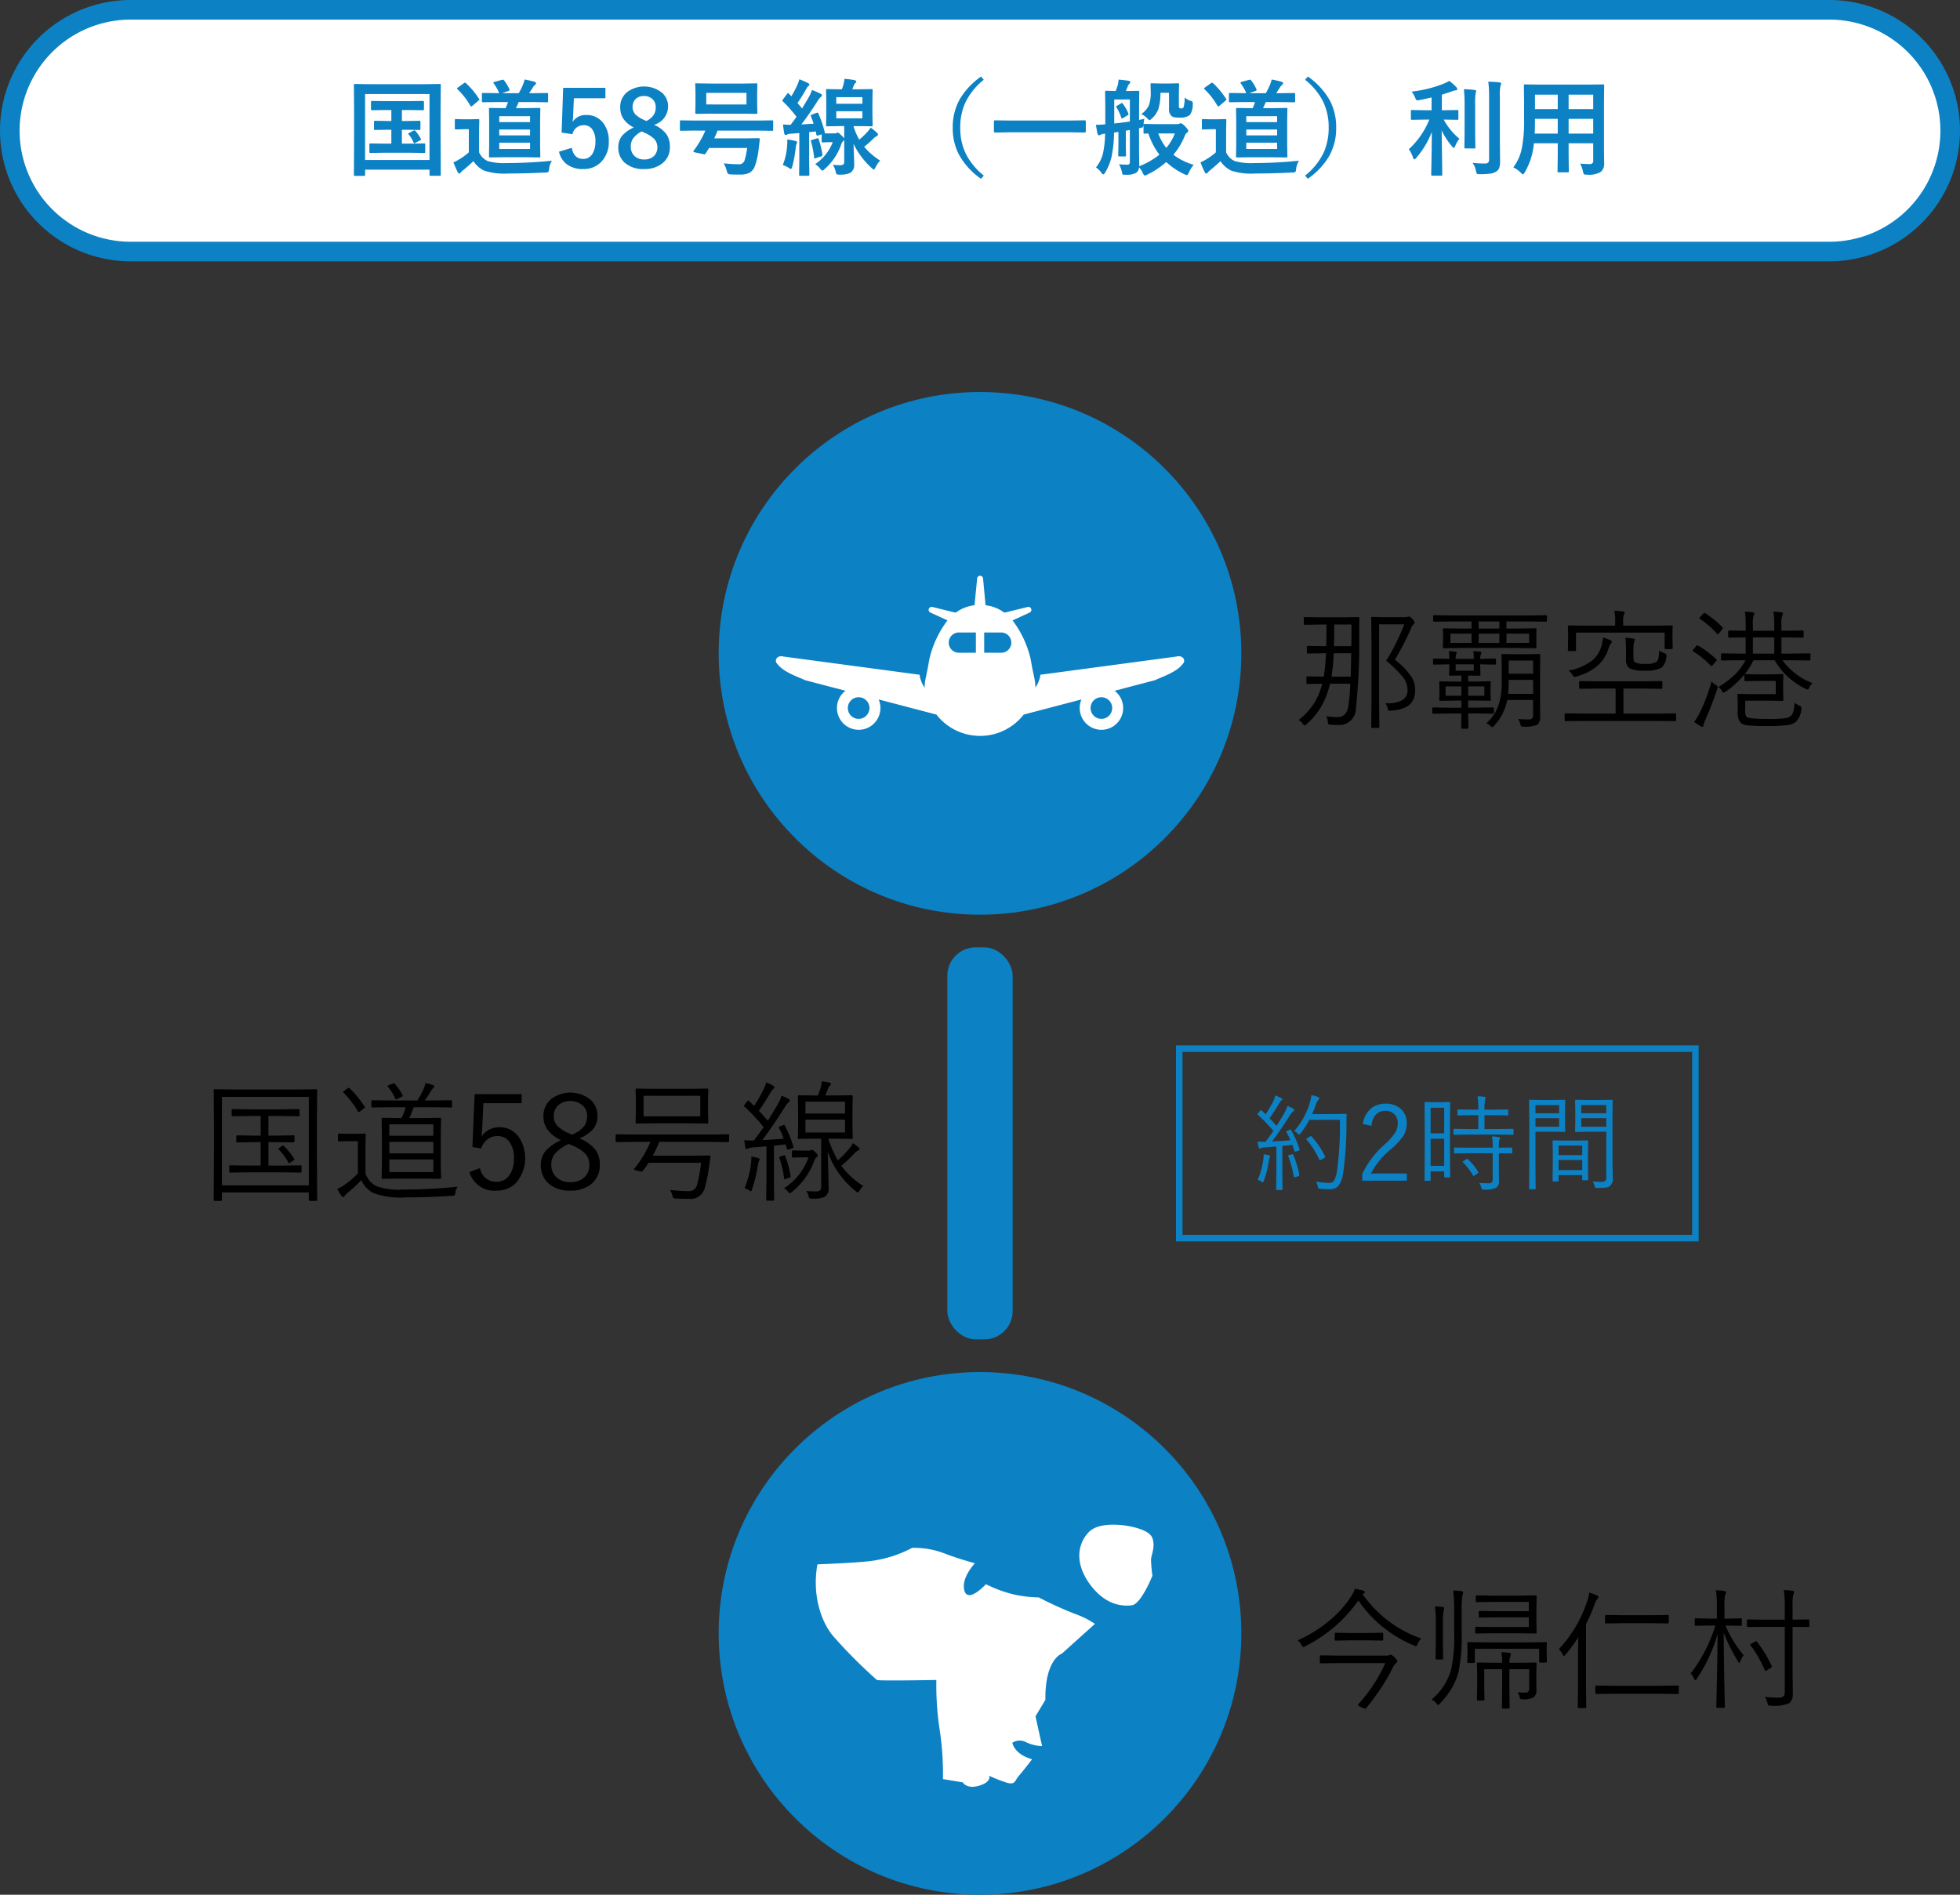 <svg xmlns="http://www.w3.org/2000/svg" viewBox="0 0 300 290">
  <rect x="0" y="0" width="300" height="290" fill="#333333" stroke="none"/>
  <defs>
    <style>
      .cls-1, .cls-3, .cls-4 {
        fill: #fff;
      }

      .cls-2 {
        fill: #0c81c4;
      }

      .cls-3, .cls-4 {
        fill-rule: evenodd;
      }

      .cls-4 {
        stroke: #fff;
        stroke-linecap: round;
        stroke-linejoin: round;
        stroke-width: 0.24px;
      }
    </style>
  </defs>
  <g id="レイヤー_2" data-name="レイヤー 2">
    <g id="Header">
      <g>
        <g>
          <path class="cls-1" d="M20,38.5a18.5,18.5,0,0,1,0-37H280a18.5,18.5,0,0,1,0,37Z"/>
          <path class="cls-2" d="M280,3a17,17,0,0,1,0,34H20A17,17,0,0,1,20,3H280m0-3H20a20,20,0,0,0,0,40H280a20,20,0,0,0,0-40Z"/>
        </g>
        <g>
          <path class="cls-2" d="M55.7,26.917H54.344a.237.237,0,0,1-.145-.028.256.256,0,0,1-.027-.152L54.2,20.6V17.417l-.031-4.383c0-.089.01-.141.031-.157a.3.3,0,0,1,.149-.023l2.125.031h8.687l2.125-.031c.088,0,.141.011.156.031a.289.289,0,0,1,.024.149l-.031,3.836v3.711l.031,6.14a.254.254,0,0,1-.031.156.265.265,0,0,1-.141.024H65.922c-.089,0-.141-.011-.156-.031a.289.289,0,0,1-.024-.149v-.75H55.883v.766a.254.254,0,0,1-.031.156A.289.289,0,0,1,55.7,26.917Zm.18-12.524V24.487h9.859V14.393Zm8.289,4.094a.254.254,0,0,1,.156.031.265.265,0,0,1,.024.141v1.054c0,.089-.014.141-.039.157a.254.254,0,0,1-.141.023l-1.82-.031h-.836v2.125h1.312l2.063-.031a.287.287,0,0,1,.172.031.277.277,0,0,1,.023.14v1.11c0,.078-.011.126-.031.144a.289.289,0,0,1-.164.028l-2.063-.032H58.8l-2.063.032a.278.278,0,0,1-.171-.032.259.259,0,0,1-.024-.14v-1.11c0-.083.013-.132.039-.148a.312.312,0,0,1,.156-.023l2.063.031h1.1V19.862h-.625l-1.851.031c-.089,0-.141-.01-.156-.031a.286.286,0,0,1-.024-.149V18.659c0-.083.01-.133.031-.149a.3.3,0,0,1,.149-.023l1.851.031H59.9v-1.68h-.929l-2.031.032c-.105,0-.157-.06-.157-.18V15.62c0-.115.052-.172.157-.172l2.031.031h3.719l2.046-.031c.1,0,.157.057.157.172v1.07c0,.12-.053.18-.157.18l-2.046-.032H61.516v1.68h.836Zm-.547,1.594a6.73,6.73,0,0,1,.789,1.156.308.308,0,0,1,.039.109c0,.042-.057.092-.172.149l-.687.367a.432.432,0,0,1-.164.055c-.053,0-.1-.058-.157-.172a4.3,4.3,0,0,0-.734-1.18.174.174,0,0,1-.055-.1c0-.025.06-.072.18-.14l.641-.336a.351.351,0,0,1,.133-.039C63.484,19.948,63.547,19.992,63.625,20.081Z"/>
          <path class="cls-2" d="M84.477,24.6a2.894,2.894,0,0,0-.43,1.266q-.046.4-.141.461a1.022,1.022,0,0,1-.453.078q-3.031.149-5.594.148a10.056,10.056,0,0,1-3.734-.429,4.088,4.088,0,0,1-1.664-1.461q-.72.7-1.617,1.422a1.718,1.718,0,0,0-.321.32.315.315,0,0,1-.234.148c-.089,0-.164-.065-.226-.2a14.4,14.4,0,0,1-.657-1.5,8.757,8.757,0,0,0,.946-.5,8.974,8.974,0,0,0,1.406-1.039V19.776h-.781l-1.172.039c-.094,0-.149-.013-.164-.039a.309.309,0,0,1-.024-.156V18.4c0-.083.01-.133.031-.149a.327.327,0,0,1,.157-.023l1.172.031h1.007l1.2-.031c.088,0,.14.011.156.031a.268.268,0,0,1,.023.141l-.031,1.523v3.391a2.644,2.644,0,0,0,1.328,1.344,9.275,9.275,0,0,0,2.946.3A68.8,68.8,0,0,0,84.477,24.6ZM71.328,12.737a12.21,12.21,0,0,1,1.992,2.39.2.2,0,0,1,.063.118c0,.036-.052.091-.156.164l-.907.773a.394.394,0,0,1-.195.11c-.042,0-.089-.042-.141-.125a11.126,11.126,0,0,0-1.953-2.5c-.052-.047-.078-.086-.078-.118s.052-.093.156-.172l.868-.625a.481.481,0,0,1,.187-.093A.342.342,0,0,1,71.328,12.737Zm4.906,2.883-2.3.031c-.084,0-.133-.013-.149-.039a.3.3,0,0,1-.023-.149V14.424a.287.287,0,0,1,.031-.172.277.277,0,0,1,.141-.023l2.3.031h.18a7.01,7.01,0,0,0-.828-1.468.229.229,0,0,1-.063-.125c0-.058.068-.107.2-.149l1.086-.289a.56.56,0,0,1,.156-.031.309.309,0,0,1,.179.094,6.159,6.159,0,0,1,.821,1.359.318.318,0,0,1,.031.117c0,.058-.06.109-.18.156l-.945.336h2.531A10.9,10.9,0,0,0,80.031,13a6.775,6.775,0,0,0,.274-.828,13.694,13.694,0,0,1,1.531.351c.141.052.211.125.211.219a.362.362,0,0,1-.156.258.968.968,0,0,0-.289.32q-.4.641-.61.945H81.5l2.195-.031c.094,0,.151.013.172.039a.309.309,0,0,1,.024.156v1.039c0,.089-.014.144-.039.164a.314.314,0,0,1-.157.024L81.5,15.62H79.391c-.1.26-.238.57-.414.929h1.515l2.016-.031a.292.292,0,0,1,.172.031.3.3,0,0,1,.023.149l-.031,1.734v3.805L82.7,23.9a.272.272,0,0,1-.031.164.266.266,0,0,1-.164.031l-2.016-.031H77.07l-2.031.031c-.094,0-.151-.013-.172-.039a.322.322,0,0,1-.023-.156l.031-1.664v-3.8L74.844,16.7c0-.089.012-.141.039-.156a.306.306,0,0,1,.156-.024l2.031.031h.321q.163-.351.367-.929Zm.18,2.164v.906h4.719v-.906Zm0,2.937h4.719v-.9H76.414ZM81.133,22.8v-.961H76.414V22.8Z"/>
          <path class="cls-2" d="M92.664,13.44v1.6H87.836l-.1,2.46a10.875,10.875,0,0,1-.093,1.157A2.362,2.362,0,0,1,89.734,17.6a3.139,3.139,0,0,1,2.6,1.234A4.4,4.4,0,0,1,93.18,21.6a4.328,4.328,0,0,1-1.227,3.25,3.7,3.7,0,0,1-2.68,1.023,4.035,4.035,0,0,1-2.539-.75,3.267,3.267,0,0,1-1.171-1.906l1.953-.594q.319,1.7,1.742,1.7a1.591,1.591,0,0,0,1.43-.8,3.494,3.494,0,0,0,.445-1.883,2.967,2.967,0,0,0-.531-1.914,1.533,1.533,0,0,0-1.25-.562,1.7,1.7,0,0,0-1.727,1.375l-1.664-.242L86.2,13.44Z"/>
          <path class="cls-2" d="M100.109,19.1a4.559,4.559,0,0,1,1.946,1.516,3.4,3.4,0,0,1,.476,1.867,3.065,3.065,0,0,1-1.218,2.57,4.3,4.3,0,0,1-2.719.82,4.229,4.229,0,0,1-3.016-1.007,3.04,3.04,0,0,1-.937-2.321,2.7,2.7,0,0,1,.648-1.843,5.525,5.525,0,0,1,1.719-1.2,3.972,3.972,0,0,1-1.672-1.445,3.254,3.254,0,0,1-.406-1.672,2.861,2.861,0,0,1,1.133-2.343,4.383,4.383,0,0,1,5.289.171,2.764,2.764,0,0,1,.906,2.11A2.939,2.939,0,0,1,100.109,19.1Zm-1.882,1.008a3.849,3.849,0,0,0-1.321,1.078,2.132,2.132,0,0,0-.359,1.234,1.9,1.9,0,0,0,.617,1.5,2.048,2.048,0,0,0,1.414.485,2.082,2.082,0,0,0,1.563-.563,1.958,1.958,0,0,0,.007-2.57,5.2,5.2,0,0,0-1.46-.938Zm.7-1.586a2.856,2.856,0,0,0,1.164-.984,2.208,2.208,0,0,0,.273-1.141,1.593,1.593,0,0,0-.578-1.3,1.84,1.84,0,0,0-1.211-.4,1.765,1.765,0,0,0-1.328.5,1.763,1.763,0,0,0-.016,2.289,4.032,4.032,0,0,0,1.25.828Z"/>
          <path class="cls-2" d="M106.227,19.987l-2,.031a.227.227,0,0,1-.133-.023c-.016-.016-.024-.065-.024-.149V18.6a.283.283,0,0,1,.024-.156c.015-.016.059-.023.133-.023l2,.031h9.953l2-.031c.083,0,.133.01.148.031a.384.384,0,0,1,.016.148v1.25c0,.084-.008.133-.024.149a.247.247,0,0,1-.14.023l-2-.031h-6.352q-.2.524-.508,1.187h4.719l2.047-.031c.141,0,.211.068.211.2l-.195,1.617a10.88,10.88,0,0,1-.563,2.461,1.809,1.809,0,0,1-.922,1.063,3.245,3.245,0,0,1-1.344.234q-.913,0-1.4-.031a.806.806,0,0,1-.461-.109,1.278,1.278,0,0,1-.172-.438A4.638,4.638,0,0,0,110.773,25a21.9,21.9,0,0,0,2.243.14.886.886,0,0,0,.945-.578,11.678,11.678,0,0,0,.4-1.914h-5.828q-.351.579-.523.836a.24.24,0,0,1-.195.133.66.66,0,0,1-.157-.024l-1.281-.273c-.167-.031-.25-.078-.25-.141a.243.243,0,0,1,.055-.132,14.367,14.367,0,0,0,1.781-3.055Zm7.343-7.195,2.172-.032c.089,0,.141.011.156.032a.363.363,0,0,1,.024.164l-.031,1.289v1.7l.031,1.328c0,.105-.06.156-.18.156l-2.172-.031h-4.8l-2.171.031c-.121,0-.18-.051-.18-.156l.031-1.328v-1.7l-.031-1.289a.141.141,0,0,1,.18-.2l2.171.032Zm.688,3.2V14.213H108.1v1.774Z"/>
          <path class="cls-2" d="M124.773,25.12a7.092,7.092,0,0,0,2.688-3.36h-.531l-.985.032a.245.245,0,0,1-.156-.032.261.261,0,0,1-.023-.14V20.557l-.524.164a.744.744,0,0,1-.172.031c-.057,0-.1-.059-.117-.179l-.094-.461c-.26.036-.6.073-1.007.109v4.406l.031,2.094a.254.254,0,0,1-.031.156.265.265,0,0,1-.141.024h-1.227c-.083,0-.132-.013-.148-.039s-.023-.063-.023-.141l.031-2.094V20.37l-1.266.093a1.561,1.561,0,0,0-.609.133.528.528,0,0,1-.235.063c-.093,0-.159-.086-.195-.258q-.124-.657-.187-1.359a10.83,10.83,0,0,0,1.164.062q.2-.258.9-1.219a18.136,18.136,0,0,0-2.086-2.359.216.216,0,0,1-.078-.141.584.584,0,0,1,.117-.211l.586-.781c.073-.094.128-.141.164-.141s.078.029.125.086l.383.391a17.693,17.693,0,0,0,.93-1.75,4.873,4.873,0,0,0,.289-.844,13.58,13.58,0,0,1,1.328.578c.141.074.211.157.211.25a.247.247,0,0,1-.149.211,1.1,1.1,0,0,0-.3.383q-.713,1.274-1.368,2.211l.7.828q.735-1.21,1.079-1.82a7.09,7.09,0,0,0,.445-1.008q1.03.421,1.32.586c.13.073.2.148.2.227a.309.309,0,0,1-.172.257,2.729,2.729,0,0,0-.5.625q-1.212,1.915-2.477,3.579,1.266-.071,1.875-.11-.156-.492-.414-1.125a.29.29,0,0,1-.031-.109c0-.063.062-.117.187-.164l.719-.266a.38.38,0,0,1,.125-.031c.052,0,.1.052.148.156a17.944,17.944,0,0,1,.961,2.813.7.7,0,0,1,.008.093.124.124,0,0,1-.047.1q.18.016.914.016h.641a.459.459,0,0,0,.289-.063.5.5,0,0,1,.172-.062q.148,0,.562.414a2.909,2.909,0,0,1,.446.476V19.3h-.672l-1.938.032c-.083,0-.132-.011-.148-.032a.285.285,0,0,1-.023-.148l.031-1.484V15.3l-.031-1.468a.284.284,0,0,1,.031-.172.259.259,0,0,1,.14-.024l1.938.032h.32q.156-.446.227-.688a4.98,4.98,0,0,0,.156-.906,10.634,10.634,0,0,1,1.508.187c.2.042.3.113.3.211a.375.375,0,0,1-.125.242.793.793,0,0,0-.243.368c-.073.187-.153.382-.242.586h1.008l1.937-.032c.083,0,.133.013.149.039a.317.317,0,0,1,.023.157l-.031,1.468v2.368l.031,1.484c0,.089-.01.141-.031.156a.265.265,0,0,1-.141.024l-1.937-.032h-.82a10.067,10.067,0,0,0,.882,2.078,11.9,11.9,0,0,0,1.18-1.117,5.685,5.685,0,0,0,.578-.726,9.27,9.27,0,0,1,.914.742.511.511,0,0,1,.2.32c0,.094-.066.172-.2.235a2.653,2.653,0,0,0-.609.484,14.148,14.148,0,0,1-1.313,1.148,10.6,10.6,0,0,0,2.454,2.118A3.609,3.609,0,0,0,134,25.635c-.115.214-.2.321-.25.321s-.159-.076-.32-.227a12.247,12.247,0,0,1-2.789-3.711q.1,2.532.1,3.133a1.413,1.413,0,0,1-.594,1.3,3.513,3.513,0,0,1-1.632.273.943.943,0,0,1-.461-.062,1.048,1.048,0,0,1-.149-.414,3.2,3.2,0,0,0-.429-1.024q.631.063,1.164.063.578,0,.578-.5v-3.36a.5.5,0,0,1-.141.149,1.4,1.4,0,0,0-.336.57,8.8,8.8,0,0,1-2.5,3.711q-.251.258-.367.258c-.062,0-.18-.107-.352-.32A3.162,3.162,0,0,0,124.773,25.12Zm-4.96.132a9.242,9.242,0,0,0,.656-2.882c.026-.282.039-.526.039-.735,0-.1,0-.2-.008-.289a9.46,9.46,0,0,1,1.234.227c.183.047.274.109.274.187a.437.437,0,0,1-.078.242,2.066,2.066,0,0,0-.133.594,20.487,20.487,0,0,1-.524,2.883c-.083.255-.153.383-.21.383a1.183,1.183,0,0,1-.368-.195A4.046,4.046,0,0,0,119.813,25.252Zm5.218-4.062a.476.476,0,0,1,.149-.039c.041,0,.083.05.125.148a13.687,13.687,0,0,1,.57,2.336.741.741,0,0,1,.016.11c0,.068-.068.128-.2.179l-.805.274a.618.618,0,0,1-.18.047c-.052,0-.083-.052-.094-.157a15.112,15.112,0,0,0-.476-2.437.442.442,0,0,1-.024-.109c0-.047.063-.091.188-.133ZM128,14.87v1.007h4V14.87Zm4,3.242V17.026h-4v1.086Z"/>
          <path class="cls-2" d="M150.578,12.213a9.919,9.919,0,0,0-2.906,3.672,9.132,9.132,0,0,0-.695,3.657,8.93,8.93,0,0,0,.921,4.132,10.33,10.33,0,0,0,2.68,3.2l-.414.492a10.885,10.885,0,0,1-3.453-3.828,8.769,8.769,0,0,1-.883-3.992,8.634,8.634,0,0,1,1.164-4.508,11.338,11.338,0,0,1,3.172-3.321Z"/>
          <path class="cls-2" d="M154.344,20.252l-2.031.032c-.121,0-.18-.052-.18-.157V18.573c0-.1.059-.156.18-.156l2.031.031h9.64l2.039-.031c.115,0,.172.052.172.156v1.554c0,.105-.057.157-.172.157l-2.039-.032Z"/>
          <path class="cls-2" d="M182.711,25.229a4.2,4.2,0,0,0-.734,1.172c-.121.266-.217.4-.289.4a1.515,1.515,0,0,1-.383-.125A10.99,10.99,0,0,1,178.5,24.8a12.587,12.587,0,0,1-2.891,1.922,1.186,1.186,0,0,1-.382.141c-.084,0-.185-.123-.305-.367a2.926,2.926,0,0,0-.578-.891,1.225,1.225,0,0,1-.367.8,2.947,2.947,0,0,1-1.672.336c-.105.005-.172.008-.2.008-.157,0-.256-.035-.3-.1a1.6,1.6,0,0,1-.094-.383,4.994,4.994,0,0,0-.43-1.125,12.4,12.4,0,0,0,1.328.063q.328,0,.329-.446V19.893c-.115.021-.321.058-.618.109v2.43l.032,1.313a.3.3,0,0,1-.028.164c-.018.021-.066.031-.144.031h-.867c-.074,0-.118-.013-.133-.039a.309.309,0,0,1-.024-.156l.032-1.313V20.19l-.672.1a18.9,18.9,0,0,1-.4,3.789,8.36,8.36,0,0,1-.961,2.336c-.114.182-.216.273-.3.273-.063,0-.139-.06-.227-.18a3.541,3.541,0,0,0-.875-.89,5.4,5.4,0,0,0,1.078-2.172,15.115,15.115,0,0,0,.313-2.985,1.974,1.974,0,0,0-.7.164.483.483,0,0,1-.243.079c-.089,0-.159-.081-.211-.243s-.125-.609-.25-1.359a13.338,13.338,0,0,0,1.438-.078v-2.7l-.031-2.274c0-.1.057-.156.172-.156l1.46.031q.071-.195.29-.828a4.88,4.88,0,0,0,.14-.914q.867.078,1.57.188c.151.042.227.107.227.2a.41.41,0,0,1-.148.258,1.049,1.049,0,0,0-.227.351c-.047.11-.1.25-.172.422-.062.156-.107.266-.133.328h.313l1.57-.031c.114,0,.172.052.172.156l-.031,2.274v2.031l.8-.172a4.223,4.223,0,0,0-.11.86c.026-.052.086-.079.18-.079l1.867.032h3.086a.954.954,0,0,0,.344-.063.607.607,0,0,1,.219-.078c.119,0,.333.154.64.461q.5.524.5.7a.32.32,0,0,1-.179.274,1.073,1.073,0,0,0-.352.492,10.75,10.75,0,0,1-1.742,2.9A9.53,9.53,0,0,0,182.711,25.229ZM172.938,18.6V15.221h-2.391V18.9Q171.89,18.76,172.938,18.6Zm-1.079-2.719a5.919,5.919,0,0,1,.836,1.454.475.475,0,0,1,.039.14c0,.047-.039.1-.117.149l-.609.382a.678.678,0,0,1-.274.118c-.052,0-.088-.034-.109-.1a6.536,6.536,0,0,0-.734-1.586.265.265,0,0,1-.063-.125c0-.026.047-.067.141-.125l.609-.351a.443.443,0,0,1,.149-.079C171.763,15.752,171.807,15.794,171.859,15.877Zm2.641,3.711-.156.047v3.242l.031,2.211a2.659,2.659,0,0,1-.016.352,11.549,11.549,0,0,0,3.1-1.773,10.818,10.818,0,0,1-1.68-3.235l-.57.016c-.089,0-.141-.01-.156-.031a.265.265,0,0,1-.024-.141V19.088a.647.647,0,0,1-.125.383A1.206,1.206,0,0,1,174.5,19.588Zm.172-2.125a3.446,3.446,0,0,0,1.148-1.281,5.431,5.431,0,0,0,.313-2.094l-.031-1.164c0-.088.012-.14.039-.156a.307.307,0,0,1,.156-.023l1.289.031h1.375l1.328-.031c.088,0,.141.01.156.031a.265.265,0,0,1,.024.141l-.031,1.328V16.1c0,.234.02.373.062.414a.468.468,0,0,0,.32.078.338.338,0,0,0,.336-.172,4.767,4.767,0,0,0,.164-1.507,2.252,2.252,0,0,0,1.016.546.337.337,0,0,1,.234.368c0,.057,0,.13-.007.218a2.608,2.608,0,0,1-.461,1.571,2.348,2.348,0,0,1-1.539.382,4.817,4.817,0,0,1-.813-.046,1.044,1.044,0,0,1-.469-.227,1.411,1.411,0,0,1-.351-1.1V14.2h-1.313a8.172,8.172,0,0,1-.32,2.5,3.627,3.627,0,0,1-.977,1.422c-.172.172-.294.257-.367.257s-.211-.1-.383-.3A2.749,2.749,0,0,0,174.672,17.463Zm5.156,2.954h-2.539a7.485,7.485,0,0,0,1.227,2.21A7.783,7.783,0,0,0,179.828,20.417Z"/>
          <path class="cls-2" d="M198.82,24.6a2.882,2.882,0,0,0-.429,1.266c-.032.265-.078.419-.141.461a1.022,1.022,0,0,1-.453.078q-3.031.149-5.594.148a10.052,10.052,0,0,1-3.734-.429,4.088,4.088,0,0,1-1.664-1.461q-.72.7-1.617,1.422a1.653,1.653,0,0,0-.321.32.315.315,0,0,1-.234.148c-.089,0-.164-.065-.227-.2a14.439,14.439,0,0,1-.656-1.5,8.635,8.635,0,0,0,.945-.5,8.99,8.99,0,0,0,1.407-1.039V19.776h-.782l-1.172.039c-.093,0-.148-.013-.164-.039a.325.325,0,0,1-.023-.156V18.4c0-.083.01-.133.031-.149a.325.325,0,0,1,.156-.023l1.172.031h1.008l1.195-.031c.089,0,.141.011.157.031a.279.279,0,0,1,.023.141l-.031,1.523v3.391A2.644,2.644,0,0,0,189,24.659a9.272,9.272,0,0,0,2.945.3A68.767,68.767,0,0,0,198.82,24.6ZM185.672,12.737a12.21,12.21,0,0,1,1.992,2.39.2.2,0,0,1,.063.118c0,.036-.053.091-.157.164l-.906.773a.4.4,0,0,1-.195.11c-.042,0-.089-.042-.141-.125a11.154,11.154,0,0,0-1.953-2.5c-.052-.047-.078-.086-.078-.118s.052-.093.156-.172l.867-.625a.489.489,0,0,1,.188-.093A.342.342,0,0,1,185.672,12.737Zm4.906,2.883-2.305.031c-.083,0-.132-.013-.148-.039a.29.29,0,0,1-.023-.149V14.424a.287.287,0,0,1,.031-.172.272.272,0,0,1,.14-.023l2.305.031h.18a7.01,7.01,0,0,0-.828-1.468.229.229,0,0,1-.063-.125c0-.058.068-.107.2-.149l1.086-.289a.572.572,0,0,1,.157-.031.312.312,0,0,1,.179.094,6.159,6.159,0,0,1,.821,1.359.318.318,0,0,1,.031.117c0,.058-.06.109-.18.156l-.945.336h2.531A11.062,11.062,0,0,0,194.375,13a6.575,6.575,0,0,0,.273-.828,13.665,13.665,0,0,1,1.532.351c.14.052.211.125.211.219a.364.364,0,0,1-.157.258.979.979,0,0,0-.289.32q-.4.641-.609.945h.508l2.195-.031c.094,0,.151.013.172.039a.312.312,0,0,1,.023.156v1.039c0,.089-.013.144-.039.164a.309.309,0,0,1-.156.024l-2.195-.031h-2.11q-.149.39-.414.929h1.516l2.016-.031a.141.141,0,0,1,.195.18l-.031,1.734v3.805l.031,1.664a.272.272,0,0,1-.031.164.266.266,0,0,1-.164.031l-2.016-.031h-3.422l-2.031.031c-.094,0-.152-.013-.172-.039a.31.31,0,0,1-.023-.156l.031-1.664v-3.8l-.031-1.734c0-.089.012-.141.039-.156a.3.3,0,0,1,.156-.024l2.031.031h.32q.165-.351.368-.929Zm.18,2.164v.906h4.719v-.906Zm0,2.937h4.719v-.9h-4.719Zm4.719,2.078v-.961h-4.719V22.8Z"/>
          <path class="cls-2" d="M199.766,12.213l.414-.5a11,11,0,0,1,3.453,3.829,8.828,8.828,0,0,1,.883,4,8.668,8.668,0,0,1-1.164,4.507,11.379,11.379,0,0,1-3.172,3.313l-.414-.492a9.932,9.932,0,0,0,2.906-3.672,9.182,9.182,0,0,0,.695-3.656,8.942,8.942,0,0,0-.922-4.141A10.233,10.233,0,0,0,199.766,12.213Z"/>
          <path class="cls-2" d="M218.078,18.307l-1.953.031c-.083,0-.133-.01-.148-.031a.259.259,0,0,1-.024-.14V17.01c0-.083.01-.133.031-.148a.265.265,0,0,1,.141-.024l1.953.032h1.039V14.917q-1.171.273-1.875.4a2.083,2.083,0,0,1-.3.039.226.226,0,0,1-.2-.109,2.51,2.51,0,0,1-.156-.344,3.682,3.682,0,0,0-.523-.883,18.948,18.948,0,0,0,4.945-1.226,5.262,5.262,0,0,0,.812-.415,6.784,6.784,0,0,1,1.078.954.544.544,0,0,1,.157.3c0,.131-.1.2-.305.2a3.438,3.438,0,0,0-.7.211q-1.212.4-1.359.445V16.87h.414l1.937-.032a.245.245,0,0,1,.156.032.264.264,0,0,1,.024.14v1.157c0,.083-.013.132-.039.148s-.063.023-.141.023l-1.937-.031h-.125a9.883,9.883,0,0,0,2.4,2.93,4.3,4.3,0,0,0-.641,1.1c-.078.193-.151.289-.218.289s-.16-.075-.274-.226a10.964,10.964,0,0,1-1.586-2.445l.094,6.773c0,.073-.013.117-.039.133a.3.3,0,0,1-.148.023h-1.336c-.115,0-.172-.052-.172-.156q0-.046.023-1.016.063-2.835.07-5.515a13.407,13.407,0,0,1-2.382,3.969c-.131.151-.227.226-.289.226-.079,0-.146-.091-.2-.273a5.081,5.081,0,0,0-.64-1.282,12.533,12.533,0,0,0,3.133-4.531Zm5.985-4.656a14.418,14.418,0,0,1,1.656.125c.151.016.226.076.226.18q0,.015-.093.351a11.64,11.64,0,0,0-.063,1.711v4.414l.031,2.117a.13.13,0,0,1-.172.172h-1.335c-.084,0-.133-.01-.149-.031a.266.266,0,0,1-.023-.141l.031-2.117v-4.4A20.455,20.455,0,0,0,224.063,13.651Zm1.328,11.266a14.961,14.961,0,0,0,1.828.109.81.81,0,0,0,.562-.141.654.654,0,0,0,.141-.484V14.792a16.691,16.691,0,0,0-.125-2.29q.984.024,1.711.11c.172.015.258.076.258.18a1.006,1.006,0,0,1-.094.335,6.323,6.323,0,0,0-.1,1.625V21.51l.032,3.18a2.947,2.947,0,0,1-.133,1.008,1.128,1.128,0,0,1-.446.547,2.243,2.243,0,0,1-.914.328,12.446,12.446,0,0,1-1.593.086c-.261,0-.414-.027-.461-.078a1.108,1.108,0,0,1-.149-.438A3.133,3.133,0,0,0,225.391,24.917Z"/>
          <path class="cls-2" d="M241.859,25.049c.583.042,1.079.063,1.485.063a.459.459,0,0,0,.515-.524V21.932h-3.765v1.906l.031,2.368c0,.083-.011.132-.031.148a.268.268,0,0,1-.141.023H238.57c-.083,0-.132-.01-.148-.031a.264.264,0,0,1-.024-.14l.032-2.368V21.932h-3.649a10.708,10.708,0,0,1-1.39,4.43c-.12.213-.217.32-.289.32-.053,0-.164-.086-.336-.258a4.313,4.313,0,0,0-1.133-.812,7.179,7.179,0,0,0,1.312-2.985,21.727,21.727,0,0,0,.336-4.273V15.729l-.031-2.617c0-.094.013-.151.039-.172a.312.312,0,0,1,.156-.023l2.188.031h7.523l2.2-.031c.089,0,.141.013.157.039a.325.325,0,0,1,.023.156l-.031,2.617v7.086l.031,2.2a1.584,1.584,0,0,1-.531,1.3,3.5,3.5,0,0,1-2.11.414.891.891,0,0,1-.453-.062.979.979,0,0,1-.14-.4A4.611,4.611,0,0,0,241.859,25.049Zm-6.961-4.6h3.532V18.19h-3.485v.18Q234.945,19.51,234.9,20.448Zm.047-3.742h3.485V14.487h-3.485Zm8.914-2.219h-3.765v2.219h3.765Zm-3.765,5.961h3.765V18.19h-3.765Z"/>
        </g>
      </g>
      <g>
        <circle class="cls-2" cx="150" cy="100" r="40"/>
        <g>
          <path class="cls-1" d="M181.135,100.766a.878.878,0,0,0-.913-.3l-20.978,2.808a4.318,4.318,0,0,1-.761,1.943c0-.021.007-.04-.006.006,0-1.19-.214-1.35-.715-4.3a15.548,15.548,0,0,0-2.779-5.964l2.576-1.186a.457.457,0,0,0-.309-.861l-3.517.861a5.948,5.948,0,0,0-2.883-1.135l-.376-4.048a.457.457,0,0,0-.914-.011l-.4,4.057a5.981,5.981,0,0,0-2.89,1.137l-3.517-.861a.457.457,0,0,0-.309.861l2.577,1.186a15.519,15.519,0,0,0-2.779,5.964c-.5,2.945-.713,3.105-.715,4.3a.126.126,0,0,1,.007.025l-.007-.008a4.275,4.275,0,0,1-.769-1.966l-20.974-2.807a.874.874,0,0,0-.914.3.631.631,0,0,0,.109.843c.889,1.244,3.136,1.976,4.28,2.506l6.153,1.61c-.065.049-.126.1-.185.15a3.313,3.313,0,0,0-1.1,2.1,3.509,3.509,0,0,0-.023.4,3.332,3.332,0,0,0,2.934,3.3h0l.021,0-.017,0a3.439,3.439,0,0,0,.393.023,3.326,3.326,0,0,0,3.3-2.934,3.115,3.115,0,0,0,.025-.4,3.318,3.318,0,0,0-.271-1.312l8.84,2.316a8.467,8.467,0,0,0,13.361,0l8.84-2.316a3.336,3.336,0,0,0-.271,1.312,3.115,3.115,0,0,0,.025.4,3.328,3.328,0,0,0,3.3,2.934,3.418,3.418,0,0,0,.391-.023l-.04,0,.044,0a3.328,3.328,0,0,0,1.808-5.8q-.089-.077-.183-.15l6.151-1.61c1.144-.53,3.391-1.263,4.28-2.506A.633.633,0,0,0,181.135,100.766Zm-49.909,9.248-.021,0,.022,0Zm1.842-1.447v0a1.66,1.66,0,0,1-1.64,1.461,1.719,1.719,0,0,1-.2-.012,1.656,1.656,0,0,1,.193-3.3,1.6,1.6,0,0,1,.2.012h0a1.658,1.658,0,0,1,1.461,1.642A1.706,1.706,0,0,1,133.068,108.567Zm16.3-8.659h-2.546a1.551,1.551,0,1,1,0-3.1h2.546Zm3.818,0h-2.544v-3.1h2.544a1.551,1.551,0,1,1,0,3.1Zm15.592,10.106h0l.044,0Zm1.044-.547a1.653,1.653,0,0,1-1.046.547,1.682,1.682,0,0,1-.2.012,1.656,1.656,0,0,1-.193-3.3h0a1.626,1.626,0,0,1,.2-.011,1.652,1.652,0,0,1,1.64,1.459,1.676,1.676,0,0,1,.011.2A1.653,1.653,0,0,1,169.818,109.467Z"/>
          <path class="cls-1" d="M141.523,105.238v-.017C141.5,105.149,141.523,105.238,141.523,105.238Z"/>
        </g>
      </g>
      <g>
        <path d="M208.078,94.619q-.039.645-.039,2.783a91.576,91.576,0,0,1-.5,11,2.54,2.54,0,0,1-2.725,2.559q-.732,0-1.211-.039c-.169-.02-.267-.052-.292-.1a1.112,1.112,0,0,1-.069-.361,2.482,2.482,0,0,0-.244-.84,11.069,11.069,0,0,0,1.719.137q1.416,0,1.66-1.7a29.175,29.175,0,0,0,.3-3.409h-3.1a13.19,13.19,0,0,1-1.377,3.545,10.658,10.658,0,0,1-2.246,2.666.693.693,0,0,1-.283.176c-.053,0-.137-.078-.254-.234a2.3,2.3,0,0,0-.645-.606,10.541,10.541,0,0,0,2.539-2.832,10.706,10.706,0,0,0,1.065-2.715l-2.246.04a.139.139,0,0,1-.157-.157v-.849a.139.139,0,0,1,.157-.157l2.4.039h.078a25.231,25.231,0,0,0,.342-3.584h-.381l-2.383.04c-.1,0-.156-.059-.156-.176v-.83a.139.139,0,0,1,.156-.157l2.383.039H203q.039-2.07.039-3.31H202.1l-2.383.039c-.1,0-.156-.045-.156-.137V94.6a.139.139,0,0,1,.156-.157l2.383.039h3.4l2.4-.039A.155.155,0,0,1,208.078,94.619Zm-1.26,5.361h-2.675a29.957,29.957,0,0,1-.342,3.584h2.939Q206.779,102.442,206.818,99.98Zm.039-4.394h-2.636q0,1.163-.039,3.31h2.656Q206.858,97.842,206.857,95.586Zm9.747,10.078q0,2.921-3.721,3.1a2.026,2.026,0,0,1-.225.019.206.206,0,0,1-.185-.088,1.867,1.867,0,0,1-.088-.3,1.593,1.593,0,0,0-.362-.762h.235a4.433,4.433,0,0,0,2.461-.527,1.734,1.734,0,0,0,.722-1.534,3.224,3.224,0,0,0-.722-1.962,18.386,18.386,0,0,0-2.549-2.481,32.46,32.46,0,0,0,2.773-5.576h-3.857v11.68l.039,4.043c0,.091-.052.136-.156.136h-.928c-.1,0-.156-.045-.156-.136l.039-4.024V98.623l-.039-4.043a.138.138,0,0,1,.156-.156l1.768.039h3.134a1.735,1.735,0,0,0,.518-.059.733.733,0,0,1,.2-.039c.124,0,.3.121.518.362s.341.419.341.537a.291.291,0,0,1-.136.263,1.492,1.492,0,0,0-.4.645,43.612,43.612,0,0,1-2.48,4.8,11.6,11.6,0,0,1,2.549,2.637A3.919,3.919,0,0,1,216.6,105.664Z"/>
        <path d="M228.977,101.563a.139.139,0,0,1-.157.156l-2.256-.039v.215l.04,1.367a.139.139,0,0,1-.157.156l-1.582-.02h-.146v.918h1.006l2.3-.039a.139.139,0,0,1,.157.157l-.049,1v.665l.049,1a.139.139,0,0,1-.157.157l-2.3-.039h-1.006v1.093h1.2l2.559-.039c.123,0,.185.055.185.166v.635c0,.111-.062.166-.185.166l-2.559-.049h-1.2v.108l.039,2.08a.138.138,0,0,1-.156.156h-.8a.138.138,0,0,1-.156-.156l.039-2.08V109.2h-1.739l-2.568.049c-.1,0-.156-.055-.156-.166v-.635c0-.111.052-.166.156-.166l2.568.039h1.739v-1.093h-.928l-2.315.039a.139.139,0,0,1-.156-.157l.039-1v-.665l-.039-1a.139.139,0,0,1,.156-.157l2.315.039h.928V103.4h-.166l-1.563.02a.138.138,0,0,1-.156-.156l.039-1.407v-.175l-2.334.039c-.111,0-.166-.052-.166-.156v-.606c0-.1.055-.156.166-.156l2.334.039a7.636,7.636,0,0,0-.078-1.182q.576.03.957.088c.162.02.244.072.244.156a.615.615,0,0,1-.078.215,2.081,2.081,0,0,0-.078.723h2.773a6.968,6.968,0,0,0-.078-1.182q.6.03,1.025.088c.143.013.215.072.215.176a1.218,1.218,0,0,1-.078.244,1.643,1.643,0,0,0-.1.674l2.256-.039a.139.139,0,0,1,.157.156Zm7.8-6.563a.138.138,0,0,1-.156.156l-2.6-.039h-3.447V96.2h1.6l2.861-.039c.091,0,.137.052.137.156l-.02,1.065v.635l.02,1.045c0,.1-.046.156-.137.156l-2.861-.039h-8.321L221,99.219a.138.138,0,0,1-.156-.156l.039-1.045v-.635l-.039-1.065a.138.138,0,0,1,.156-.156l2.861.039h1.377V95.117h-3.115l-2.6.039c-.11,0-.166-.052-.166-.156v-.684c0-.1.056-.156.166-.156l2.6.039h11.9l2.6-.039a.138.138,0,0,1,.156.156Zm-13.095,11.484v-1.425h-2.422v1.425Zm1.552-8.086V96.982H222V98.4Zm.342,4.258v-.976h-2.773v.976Zm1.621,3.828v-1.425h-2.48v1.425ZM229.5,96.2V95.117H226.32V96.2Zm0,2.2V96.982H226.32V98.4Zm6.26,1.856-.039,2.344v4.736l.019,2.266a1.646,1.646,0,0,1-.42,1.318,4.854,4.854,0,0,1-2.129.3.581.581,0,0,1-.361-.069,1.12,1.12,0,0,1-.137-.351,1.906,1.906,0,0,0-.342-.762,15.085,15.085,0,0,0,1.67.078q.636,0,.635-.713v-2.265H230.7a7.945,7.945,0,0,1-2.031,3.965q-.206.195-.264.2c-.052,0-.159-.082-.322-.244a2.731,2.731,0,0,0-.576-.371,6.422,6.422,0,0,0,1.885-2.832,10.986,10.986,0,0,0,.468-3.438V102.6l-.039-2.344a.139.139,0,0,1,.157-.156l1.865.039h1.885l1.865-.039C235.705,100.1,235.764,100.15,235.764,100.254ZM234.045,98.4V96.982h-3.467V98.4Zm.615,7.8v-2.148h-3.74v.5c0,.4-.026.953-.078,1.65Zm0-3.086v-2.021h-3.74v2.021Z"/>
        <path d="M256.545,110.225a.138.138,0,0,1-.156.156l-2.647-.039H242.287l-2.646.039a.139.139,0,0,1-.157-.156v-.889a.139.139,0,0,1,.157-.156l2.646.039h5v-3.838H244.68l-2.793.039q-.186,0-.186-.156V104.4c0-.1.062-.157.186-.157l2.793.039h6.806l2.8-.039a.139.139,0,0,1,.156.157v.869a.138.138,0,0,1-.156.156l-2.8-.039h-3v3.838h5.254l2.647-.039a.138.138,0,0,1,.156.156Zm-.518-11.045a.146.146,0,0,1-.166.166h-.918c-.1,0-.156-.055-.156-.166V96.826H241.223v2.656a.147.147,0,0,1-.166.166h-.918c-.1,0-.157-.055-.157-.166l.039-2v-.595l-.039-.987c0-.117.053-.175.157-.175l2.783.039h4.3V95.02a6.871,6.871,0,0,0-.137-1.543c.377.019.824.055,1.338.107.163.02.244.078.244.176a1.28,1.28,0,0,1-.127.361,2.829,2.829,0,0,0-.1.9v.742h4.649l2.773-.039c.111,0,.166.058.166.175l-.039.811v.615Zm-9.306-.938q0,.088-.225.342a3.294,3.294,0,0,0-.342.82q-1.015,3.057-4.873,4.141a1.286,1.286,0,0,1-.273.059c-.091,0-.192-.095-.3-.284a2.464,2.464,0,0,0-.644-.683,8.38,8.38,0,0,0,3.574-1.494,4.45,4.45,0,0,0,1.465-2.227,5.21,5.21,0,0,0,.244-1.338,7.446,7.446,0,0,1,1.133.4C246.639,98.063,246.721,98.151,246.721,98.242Zm8.34,2.2a2.39,2.39,0,0,1-.743,1.739,4.628,4.628,0,0,1-2.48.459,4.92,4.92,0,0,1-2.5-.4,1.707,1.707,0,0,1-.459-1.4v-1.3a14.267,14.267,0,0,0-.1-1.943q.851.078,1.2.146c.176.02.264.078.264.176a1.28,1.28,0,0,1-.127.361,3.961,3.961,0,0,0-.1,1.162v1.075q0,.732.225.859a3.7,3.7,0,0,0,1.68.225,2.825,2.825,0,0,0,1.66-.323c.234-.2.358-.775.371-1.718a2.673,2.673,0,0,0,.762.4q.351.117.351.312C255.07,100.3,255.067,100.355,255.061,100.439Z"/>
        <path d="M262.7,100.9c.053.053.078.092.078.118a.3.3,0,0,1-.1.166l-.479.556c-.117.143-.192.215-.224.215a.19.19,0,0,1-.118-.068,13.465,13.465,0,0,0-2.7-2.188c-.065-.032-.1-.065-.1-.1s.04-.092.118-.176l.42-.508c.065-.091.13-.137.2-.137a.3.3,0,0,1,.127.039A15.88,15.88,0,0,1,262.7,100.9Zm.147,4.561q-.664,2.022-1.787,4.639a5.127,5.127,0,0,0-.332.9c0,.163-.056.244-.166.244a.786.786,0,0,1-.3-.117,9.356,9.356,0,0,1-.957-.644,8.162,8.162,0,0,0,.9-1.475,26.433,26.433,0,0,0,1.768-4.727,2.4,2.4,0,0,0,.693.586c.17.1.254.189.254.274A1.792,1.792,0,0,1,262.844,105.459ZM263.625,96a.273.273,0,0,1,.068.156.408.408,0,0,1-.136.225l-.44.547q-.137.156-.195.156T262.805,97a13.577,13.577,0,0,0-2.617-2.285c-.059-.033-.088-.065-.088-.1s.045-.1.136-.195l.44-.459c.091-.1.159-.147.2-.147a.255.255,0,0,1,.117.039A13.818,13.818,0,0,1,263.625,96Zm13.809,8.565a1.7,1.7,0,0,0-.518.693c-.091.189-.176.283-.254.283a.724.724,0,0,1-.3-.117,10.856,10.856,0,0,1-4.726-4.365h-3.252a11.265,11.265,0,0,1-1.338,2.138.432.432,0,0,1,.137-.019l1.836.039h1.865l1.924-.039c.1,0,.156.045.156.137l-.039,1.386v1.065l.039,1.357a.138.138,0,0,1-.156.156l-1.924-.039h-3.76v1.338a2.019,2.019,0,0,0,.176,1.123q.342.342,3.379.342a18.475,18.475,0,0,0,2.529-.117,1.7,1.7,0,0,0,.889-.342,1.547,1.547,0,0,0,.42-.762,10.708,10.708,0,0,0,.166-1.259,4.275,4.275,0,0,0,.7.42q.362.165.361.312c0,.033-.006.1-.019.2a3.109,3.109,0,0,1-.84,1.983,2.672,2.672,0,0,1-1.446.517,23.427,23.427,0,0,1-2.861.127,27.742,27.742,0,0,1-3.125-.117,1.877,1.877,0,0,1-1-.342,2.5,2.5,0,0,1-.478-1.826v-1.445l-.04-1.036a.139.139,0,0,1,.157-.156l1.982.039H271.8v-2.021h-2.783l-1.856.039A.138.138,0,0,1,267,104.1v-.86a14.777,14.777,0,0,1-2.861,2.617,1.127,1.127,0,0,1-.323.157c-.065,0-.153-.092-.263-.274a1.842,1.842,0,0,0-.537-.586,13.688,13.688,0,0,0,2.587-1.972,9.119,9.119,0,0,0,1.573-2.129h-.762l-2.842.039c-.1,0-.156-.059-.156-.176v-.742c0-.117.052-.176.156-.176l2.842.039h.781v-2.48l-2.519.039c-.1,0-.157-.046-.157-.137v-.8a.139.139,0,0,1,.157-.156l2.519.039V95.7a11.73,11.73,0,0,0-.117-2.08q.645.03,1.2.1c.156.026.235.081.235.166a.758.758,0,0,1-.1.312,4.909,4.909,0,0,0-.117,1.485v.859h3.271V95.7a10.009,10.009,0,0,0-.136-2.08q.663.03,1.22.1c.163.026.244.081.244.166a.753.753,0,0,1-.1.312,4.528,4.528,0,0,0-.127,1.485v.859h.478l2.764-.039a.138.138,0,0,1,.156.156v.8c0,.091-.052.137-.156.137l-2.764-.039h-.478v2.48h1.465l2.832-.039c.1,0,.146.059.146.176v.742c0,.117-.049.176-.146.176l-2.832-.039h-1.309A10.108,10.108,0,0,0,277.434,104.561Zm-5.86-4.522v-2.48H268.3v2.48Z"/>
      </g>
      <circle class="cls-2" cx="150" cy="250" r="40"/>
      <g>
        <path d="M217.531,250.781a2.761,2.761,0,0,0-.556.86c-.1.214-.18.322-.245.322a.723.723,0,0,1-.312-.117,19.073,19.073,0,0,1-8.506-6.885,21.787,21.787,0,0,1-8.135,7,.789.789,0,0,1-.3.117q-.128,0-.264-.3a1.978,1.978,0,0,0-.6-.713,20.077,20.077,0,0,0,5.2-3.31,15.823,15.823,0,0,0,3.007-3.438,3.932,3.932,0,0,0,.537-1.132,12.617,12.617,0,0,1,1.26.254c.189.058.283.14.283.244a.226.226,0,0,1-.146.2.865.865,0,0,0-.176.127A18.225,18.225,0,0,0,217.531,250.781Zm-3.652,3.487c0,.1-.082.208-.244.312a2.894,2.894,0,0,0-.576.908,24.868,24.868,0,0,1-1.768,3q-1.074,1.6-2.178,2.94a.176.176,0,0,1-.156.1,1.985,1.985,0,0,1-.566-.214q-.567-.264-.567-.342a.264.264,0,0,1,.069-.127,23.4,23.4,0,0,0,4.14-6.3h-7.119l-2.734.039c-.111,0-.166-.052-.166-.156v-.908c0-.1.055-.157.166-.157l2.734.039h7.236a1.238,1.238,0,0,0,.508-.078.458.458,0,0,1,.2-.058q.175,0,.585.381Q213.879,254.083,213.879,254.268Zm-2.168-3.321a.139.139,0,0,1-.156.157l-2.178-.04h-2.725l-2.2.04a.139.139,0,0,1-.156-.157v-.888a.139.139,0,0,1,.156-.157l2.2.039h2.725l2.178-.039a.139.139,0,0,1,.156.157Z"/>
        <path d="M223.947,243.721a.629.629,0,0,1-.039.185,1.3,1.3,0,0,0-.058.215,14.145,14.145,0,0,0-.127,2.442v3.359a26.782,26.782,0,0,1-.479,5.976,9.958,9.958,0,0,1-1.152,2.686,14.905,14.905,0,0,1-1.709,2.178q-.206.195-.264.195c-.033,0-.117-.082-.254-.244a2.529,2.529,0,0,0-.742-.6,9.214,9.214,0,0,0,2.979-4.541,24.154,24.154,0,0,0,.478-5.635v-3.418a23.658,23.658,0,0,0-.156-3.085q.859.038,1.279.1C223.866,243.561,223.947,243.623,223.947,243.721Zm-2.9,2.422c0,.013-.026.14-.078.38a10.039,10.039,0,0,0-.117,1.934v3.2l.039,2.158c0,.111-.046.166-.137.166h-.869c-.1,0-.156-.055-.156-.166l.039-2.158v-3.183a17.987,17.987,0,0,0-.137-2.618c.377.02.785.053,1.221.1Q221.047,246,221.047,246.143Zm15.723,8.173c0,.1-.046.157-.137.157h-.889a.139.139,0,0,1-.156-.157v-1.962h-9.844v2c0,.118-.052.176-.156.176h-.84c-.111,0-.166-.058-.166-.176l.039-1.66v-.439l-.039-.781c0-.092.052-.137.156-.137l2.823.039h6.25l2.822-.039a.121.121,0,0,1,.137.137l-.04.683v.537Zm-1.573-4.453a.139.139,0,0,1-.156.157l-2.686-.04h-4.082l-2.314.04c-.111,0-.166-.053-.166-.157v-.7c0-.117.055-.176.166-.176l2.314.039H234v-1.484h-4.98l-2.52.039c-.1,0-.156-.058-.156-.176v-.683a.138.138,0,0,1,.156-.156l2.52.039H234v-1.426h-5.478l-2.481.039a.138.138,0,0,1-.156-.156v-.723a.138.138,0,0,1,.156-.156l2.481.039h3.837l2.686-.039a.138.138,0,0,1,.156.156l-.039,1.768v1.972Zm-.009,4.756-.04,1.68v.6l.02,1.709a1.426,1.426,0,0,1-.4,1.152,2.842,2.842,0,0,1-1.7.322.741.741,0,0,1-.361-.049.914.914,0,0,1-.117-.332,1.675,1.675,0,0,0-.322-.693q.635.058,1.2.059.6,0,.595-.625v-2.959h-3.037V258.7l.039,2.656c0,.1-.045.147-.136.147h-.889q-.156,0-.156-.147l.039-2.656v-3.222H227.18v2.685l.039,1.953c0,.111-.052.166-.156.166h-.84a.146.146,0,0,1-.166-.166l.039-2v-1.8l-.039-1.7a.138.138,0,0,1,.156-.156l2.471.039h1.24a10.683,10.683,0,0,0-.117-1.621,11.729,11.729,0,0,1,1.22.1c.15.019.225.078.225.175a1.065,1.065,0,0,1-.059.3,2.972,2.972,0,0,0-.166,1.045h1.514l2.49-.039A.139.139,0,0,1,235.188,254.619Z"/>
        <path d="M244.66,244.463c0,.065-.058.156-.176.273a2.9,2.9,0,0,0-.429.879,29.773,29.773,0,0,1-1.3,2.969v9.6l.039,3.095a.139.139,0,0,1-.156.157h-.987a.139.139,0,0,1-.156-.157l.039-3.095v-5q0-.781.039-2.588a22.057,22.057,0,0,1-1.963,2.666q-.166.195-.234.195c-.052,0-.121-.082-.205-.244a2.249,2.249,0,0,0-.576-.791,19.787,19.787,0,0,0,4.336-7.324,4.312,4.312,0,0,0,.3-1.338,6.481,6.481,0,0,1,1.221.439C244.592,244.277,244.66,244.365,244.66,244.463Zm12.295,14.658a.138.138,0,0,1-.156.156l-2.8-.039h-6.865l-2.793.039c-.111,0-.166-.052-.166-.156v-1.006c0-.091.055-.136.166-.136l2.793.039H254l2.8-.039c.1,0,.156.045.156.136Zm-1.523-10.8a.139.139,0,0,1-.157.157l-2.578-.039H248.42l-2.588.039a.139.139,0,0,1-.156-.157v-.986a.138.138,0,0,1,.156-.156l2.588.039H252.7l2.578-.039a.139.139,0,0,1,.157.156Z"/>
        <path d="M266.887,253.34a3.334,3.334,0,0,0-.5.918c-.065.176-.121.263-.166.263s-.111-.074-.2-.224a26.487,26.487,0,0,1-2.187-4.414q.02,4,.107,8.271.019,1.046.059,2.373.02.654.019.713c0,.1-.062.156-.185.156h-.957c-.117,0-.176-.052-.176-.156q0-.02.039-1.719.128-5.019.156-9.462a23.4,23.4,0,0,1-3.2,6.9c-.084.13-.156.195-.215.195s-.12-.072-.185-.215a2.521,2.521,0,0,0-.518-.8,23.7,23.7,0,0,0,3.78-7.344H261.8l-2.236.039c-.111,0-.167-.052-.167-.156v-.821a.147.147,0,0,1,.167-.166l2.236.049h.986v-1.9a14.586,14.586,0,0,0-.146-2.442q.673.03,1.289.118c.176.026.263.081.263.166a1.179,1.179,0,0,1-.127.4,6.662,6.662,0,0,0-.117,1.719v1.943h.274l2.226-.049c.1,0,.157.055.157.166v.821a.139.139,0,0,1-.157.156l-2.226-.039H264.1A17.99,17.99,0,0,0,266.887,253.34Zm10.049-4.453c0,.091-.049.136-.147.136L274.377,249v7.08l.039,3.2a1.774,1.774,0,0,1-.547,1.4,5.938,5.938,0,0,1-2.861.38.587.587,0,0,1-.342-.058.77.77,0,0,1-.137-.342,2.523,2.523,0,0,0-.42-.947,18.618,18.618,0,0,0,2.207.127q.86,0,.86-.8V249h-3.2l-2.442.019c-.1,0-.156-.045-.156-.136V248c0-.091.052-.137.156-.137l2.442.039h3.2v-2.1a14.067,14.067,0,0,0-.147-2.422,9.827,9.827,0,0,1,1.348.1c.163.025.244.081.244.166a1.179,1.179,0,0,1-.127.4,6.439,6.439,0,0,0-.117,1.719V247.9l2.412-.039c.1,0,.147.046.147.137Zm-5.762,6.093a.249.249,0,0,1,.039.1c0,.046-.072.121-.215.225l-.518.312a.692.692,0,0,1-.253.127q-.049,0-.108-.117a17.763,17.763,0,0,0-2.187-3.809.161.161,0,0,1-.03-.078c0-.052.072-.117.215-.195l.479-.264a.6.6,0,0,1,.2-.088.186.186,0,0,1,.117.069A18.871,18.871,0,0,1,271.174,254.98Z"/>
      </g>
      <rect class="cls-2" x="145" y="145" width="10" height="60" rx="4.33"/>
      <g>
        <path class="cls-2" d="M259,161v28H181V161h78m1-1H180v30h80V160Z"/>
        <g>
          <path class="cls-2" d="M198.91,175.867a.3.3,0,0,1,.024.1c0,.057-.068.107-.2.148l-.367.117a.667.667,0,0,1-.156.032c-.047,0-.078-.034-.094-.1q-.234-.718-.3-.922l-1.539.156v4.29l.031,2.335c0,.073-.042.11-.125.11h-.727c-.083,0-.125-.037-.125-.11l.031-2.335v-4.211l-1.757.132a1.782,1.782,0,0,0-.61.125.478.478,0,0,1-.179.063c-.068,0-.121-.068-.157-.2-.042-.161-.1-.456-.164-.883q.508.046,1.008.047h.195q.57-.743,1.2-1.664a22.5,22.5,0,0,0-2.36-2.461.166.166,0,0,1-.07-.11c0-.031.041-.09.125-.179l.273-.336c.068-.078.117-.117.149-.117s.059.023.1.07l.61.594q.592-.923,1.054-1.813a4.066,4.066,0,0,0,.422-1.086q.429.172.891.4c.119.057.18.128.18.211,0,.057-.047.114-.141.172a.936.936,0,0,0-.274.335q-.843,1.4-1.539,2.383.548.547,1.071,1.172.593-.952,1.039-1.711a7.315,7.315,0,0,0,.64-1.359,6.593,6.593,0,0,1,.883.445.241.241,0,0,1,.141.195q0,.1-.156.2a2.994,2.994,0,0,0-.563.7q-1.32,2.109-2.672,3.906,1.546-.086,2.821-.188a12.729,12.729,0,0,0-.625-1.234.191.191,0,0,1-.032-.086c0-.041.063-.088.188-.14l.289-.11a.43.43,0,0,1,.172-.055c.041,0,.08.029.117.086A16.173,16.173,0,0,1,198.91,175.867Zm-4.5,1.1a.748.748,0,0,1-.078.187,1.48,1.48,0,0,0-.117.469,13.549,13.549,0,0,1-.781,3.117c-.042.152-.089.227-.141.227a.6.6,0,0,1-.242-.125,1.247,1.247,0,0,0-.547-.242,12.265,12.265,0,0,0,.867-3.157,3.338,3.338,0,0,0,.039-.5c0-.067,0-.156-.008-.265a6.491,6.491,0,0,1,.782.125C194.334,176.836,194.41,176.891,194.41,176.969Zm4.461,2.828a.27.27,0,0,1,.008.062c0,.079-.066.139-.195.18l-.383.109a.681.681,0,0,1-.18.04c-.042,0-.073-.04-.094-.118a16.808,16.808,0,0,0-.836-3.07.317.317,0,0,1-.023-.094c0-.057.062-.1.187-.133l.336-.093a.634.634,0,0,1,.133-.024q.078,0,.141.117A15.7,15.7,0,0,1,198.871,179.8Zm7.25-9.164q-.032.406-.031,1.219a52.378,52.378,0,0,1-.516,7.757,3.964,3.964,0,0,1-.7,1.868,1.645,1.645,0,0,1-1.3.546,12.429,12.429,0,0,1-1.484-.078.514.514,0,0,1-.305-.086.9.9,0,0,1-.094-.3,2.4,2.4,0,0,0-.257-.719,13.865,13.865,0,0,0,2.078.219.869.869,0,0,0,.789-.579,4.9,4.9,0,0,0,.336-1.226,50.65,50.65,0,0,0,.445-7.852H200.41a12.805,12.805,0,0,1-1.344,2.078c-.088.12-.164.18-.226.18s-.131-.055-.235-.164a1.982,1.982,0,0,0-.515-.383,11.457,11.457,0,0,0,2.32-4.078,6.412,6.412,0,0,0,.305-1.414,6.85,6.85,0,0,1,.992.258c.151.052.227.117.227.195a.445.445,0,0,1-.141.281,1.989,1.989,0,0,0-.406.774q-.165.516-.547,1.39h3.414l1.726-.031A.125.125,0,0,1,206.121,170.633Zm-3.312,6.351a.271.271,0,0,1,.039.1c0,.042-.055.094-.164.156l-.446.25a.6.6,0,0,1-.211.1c-.031,0-.062-.031-.093-.094A13.29,13.29,0,0,0,200,174.438a.15.15,0,0,1-.055-.094c0-.036.055-.089.164-.156l.4-.243a.316.316,0,0,1,.148-.07c.026,0,.057.023.094.07A12.8,12.8,0,0,1,202.809,176.984Z"/>
          <path class="cls-2" d="M208.6,172.023a3.693,3.693,0,0,1,1.312-2.414,3.4,3.4,0,0,1,2.156-.687,3.285,3.285,0,0,1,2.454.906,2.9,2.9,0,0,1,.8,2.117,3.55,3.55,0,0,1-.554,1.938,10.272,10.272,0,0,1-1.86,2,11.938,11.938,0,0,0-3.07,3.726h5.5v1.1H208.5v-.992a13.663,13.663,0,0,1,3.422-4.539,9.106,9.106,0,0,0,1.679-1.907,2.645,2.645,0,0,0,.336-1.328,1.793,1.793,0,0,0-1.882-1.922q-1.838,0-2.149,2.305Z"/>
          <path class="cls-2" d="M221.965,180.086c0,.089-.042.133-.125.133h-.664c-.084,0-.125-.044-.125-.133v-.8h-2.078v1.328a.11.11,0,0,1-.125.125h-.68a.11.11,0,0,1-.125-.125l.031-4.937v-3.149l-.031-3.742a.11.11,0,0,1,.125-.125l1.281.031h1.11l1.281-.031a.111.111,0,0,1,.125.125l-.031,3.234v3.321Zm-.914-6.625v-3.914h-2.078v3.914Zm0,4.977v-4.149h-2.078v4.149Zm10.609-4.875a.111.111,0,0,1-.125.125l-2.211-.032h-4.547l-2.187.032a.11.11,0,0,1-.125-.125V172.9a.11.11,0,0,1,.125-.125l2.187.032h1.493V170.68h-.993l-2.047.039c-.1,0-.148-.044-.148-.133v-.641c0-.093.049-.14.148-.14l2.047.031h.993a13.614,13.614,0,0,0-.11-2.047q.648.024,1.039.078c.13.021.2.068.2.141,0,0-.027.1-.079.289a6.427,6.427,0,0,0-.1,1.539h1.453l2.055-.031c.083,0,.125.047.125.14v.641c0,.089-.042.133-.125.133l-2.055-.039h-1.453v2.125h2.109l2.211-.032a.111.111,0,0,1,.125.125Zm-.195,2.851a.11.11,0,0,1-.125.125l-1.922-.031v2.172l.016,2.047a1.2,1.2,0,0,1-.446,1.07,3.889,3.889,0,0,1-1.859.273.547.547,0,0,1-.3-.047.685.685,0,0,1-.1-.257,2.253,2.253,0,0,0-.32-.719q.648.061,1.5.062.563,0,.563-.586v-4.015h-3.618l-2.171.031c-.089,0-.133-.041-.133-.125v-.664c0-.073.044-.109.133-.109l2.171.015h3.618v-.031a9.371,9.371,0,0,0-.11-1.695,7.075,7.075,0,0,1,1.024.109c.14.016.211.06.211.133a.74.74,0,0,1-.094.266,4.158,4.158,0,0,0-.086,1.14v.078l1.922-.015c.083,0,.125.036.125.109Zm-5.211,2.938a.2.2,0,0,1,.031.093c0,.042-.039.092-.117.149l-.43.289a.535.535,0,0,1-.187.1c-.031,0-.06-.023-.086-.07a9.575,9.575,0,0,0-1.531-2,.145.145,0,0,1-.055-.094c0-.041.049-.091.148-.148l.383-.242a.393.393,0,0,1,.149-.063.2.2,0,0,1,.109.047A9.652,9.652,0,0,1,226.254,179.352Z"/>
          <path class="cls-2" d="M239.582,173.125a.111.111,0,0,1-.125.125l-1.6-.031H235.02v5.359l.031,3.328a.111.111,0,0,1-.125.125h-.758a.11.11,0,0,1-.125-.125l.031-3.328v-6.765l-.031-3.36a.11.11,0,0,1,.125-.125l1.812.031h1.875l1.6-.031a.111.111,0,0,1,.125.125l-.031,1.477v1.726Zm-.945-2.734v-1.25H235.02v1.25Zm0,2.062v-1.3H235.02v1.3Zm4.453,8.07c0,.084-.045.125-.133.125H242.3a.11.11,0,0,1-.125-.125v-.671h-3.617v.828c0,.1-.042.148-.125.148h-.657c-.089,0-.132-.049-.132-.148l.031-2.813v-1.344l-.031-1.859a.11.11,0,0,1,.125-.125l1.671.031h1.852l1.672-.031a.111.111,0,0,1,.125.125l-.031,1.617v1.477Zm-.914-3.726v-1.461h-3.617V176.8Zm0,2.289v-1.539h-3.617v1.539Zm4.679,1.2a1.487,1.487,0,0,1-.414,1.219,1.358,1.358,0,0,1-.695.265,10.7,10.7,0,0,1-1.305.055c-.151,0-.242-.015-.273-.047a.721.721,0,0,1-.094-.258,2.711,2.711,0,0,0-.289-.7,11.009,11.009,0,0,0,1.235.063,1.04,1.04,0,0,0,.71-.164.95.95,0,0,0,.133-.6v-6.9h-2.914l-1.726.031c-.094,0-.141-.042-.141-.125l.031-1.375v-1.922l-.031-1.375c0-.083.047-.125.141-.125l1.726.031h2.031l1.735-.031a.111.111,0,0,1,.125.125l-.031,2.289v7.266Zm-.992-9.9v-1.25h-3.836v1.25Zm0,2.062v-1.3h-3.836v1.3Z"/>
        </g>
      </g>
      <g>
        <path d="M48.546,183.648a.139.139,0,0,1-.156.157h-.967a.139.139,0,0,1-.156-.157v-1.142h-13.3v1.142a.139.139,0,0,1-.156.157h-.948a.139.139,0,0,1-.156-.157l.039-7.441v-4.014l-.039-5.322a.138.138,0,0,1,.156-.156l2.784.039h9.96l2.784-.039a.138.138,0,0,1,.156.156l-.039,4.746v4.59Zm-1.279-2.226V167.877h-13.3v13.545Zm-1.1-2.109a.138.138,0,0,1-.156.156l-2.7-.039H37.94l-2.675.039q-.186,0-.186-.156v-.8c0-.1.062-.157.186-.157l2.675.04H39.9v-3.584H38.761l-2.442.039a.139.139,0,0,1-.156-.157v-.761c0-.111.052-.166.156-.166l2.442.048H39.9v-3.007h-1.64l-2.637.039c-.111,0-.166-.053-.166-.157v-.781c0-.1.055-.156.166-.156l2.637.039h4.8l2.637-.039a.138.138,0,0,1,.156.156v.781a.139.139,0,0,1-.156.157l-2.637-.039H41.085v3.007h1.4l2.422-.048a.146.146,0,0,1,.166.166v.761c0,.1-.055.157-.166.157l-2.422-.039h-1.4V178.4H43.3l2.7-.04a.139.139,0,0,1,.156.157Zm-1.152-1.963a.281.281,0,0,1,.049.107c0,.039-.059.1-.176.176l-.4.273a.422.422,0,0,1-.214.127c-.046,0-.092-.045-.137-.137a9.766,9.766,0,0,0-1.465-1.962.217.217,0,0,1-.049-.1c0-.033.062-.094.186-.186l.342-.244a.369.369,0,0,1,.166-.088.482.482,0,0,1,.156.108A9.415,9.415,0,0,1,45.011,177.35Z"/>
        <path d="M70.05,181.627a1.964,1.964,0,0,0-.352.957.785.785,0,0,1-.136.381.75.75,0,0,1-.352.058q-3.9.245-7.08.245a12.485,12.485,0,0,1-4.912-.635,4.176,4.176,0,0,1-1.924-2,23.41,23.41,0,0,1-2.139,1.982,2.151,2.151,0,0,0-.4.42c-.085.117-.166.176-.244.176a.339.339,0,0,1-.235-.156,6.87,6.87,0,0,1-.644-1.1,5.365,5.365,0,0,0,1.26-.722,12.461,12.461,0,0,0,1.884-1.641v-4.932H53.292l-1.377.039c-.123,0-.186-.055-.186-.166v-.879c0-.1.063-.156.186-.156l1.377.039h1.084l1.436-.039c.11,0,.166.052.166.156l-.04,1.866v4.072a3.368,3.368,0,0,0,1.739,1.982,10.455,10.455,0,0,0,3.974.5A83.314,83.314,0,0,0,70.05,181.627ZM55.812,169.371a.218.218,0,0,1,.048.1c0,.032-.065.1-.2.205l-.5.4a.616.616,0,0,1-.244.137c-.039,0-.085-.039-.137-.117a14.364,14.364,0,0,0-2.2-2.862c-.046-.039-.068-.071-.068-.1s.062-.1.185-.186l.479-.342a.714.714,0,0,1,.214-.117.212.212,0,0,1,.127.078A16.428,16.428,0,0,1,55.812,169.371Zm13.378-.039c0,.117-.055.176-.166.176l-2.8-.039h-2.9q-.487,1.25-.674,1.66h2.178l2.52-.039c.111,0,.166.052.166.156l-.049,2.227v4.6l.049,2.2c0,.1-.055.156-.166.156l-2.52-.039h-3.74l-2.52.039a.138.138,0,0,1-.156-.156l.039-2.2v-4.6l-.039-2.227a.138.138,0,0,1,.156-.156l2.52.039h.381a9.52,9.52,0,0,0,.615-1.66H59.864L57,169.508c-.1,0-.156-.059-.156-.176v-.762c0-.117.052-.175.156-.175l2.861.039h4.024a13.532,13.532,0,0,0,.957-1.778,3.955,3.955,0,0,0,.283-.879,7.335,7.335,0,0,1,1.133.293c.136.046.2.121.2.225q0,.117-.186.264a1.823,1.823,0,0,0-.293.39,15.759,15.759,0,0,1-.966,1.485h1.2l2.8-.039c.111,0,.166.058.166.175Zm-7.578-1.719a.191.191,0,0,1,.039.1c0,.045-.062.1-.185.156l-.6.3a.953.953,0,0,1-.254.1c-.033,0-.068-.039-.107-.118a7.144,7.144,0,0,0-1.123-1.8.2.2,0,0,1-.059-.118c0-.065.075-.12.225-.166l.537-.2a.828.828,0,0,1,.2-.049.218.218,0,0,1,.147.079A7.379,7.379,0,0,1,61.612,167.613Zm4.717,6.221v-1.748H59.591v1.748Zm0,2.695v-1.758H59.591v1.758Zm0,2.862v-1.924H59.591v1.924Z"/>
        <path d="M79.845,167.467v1.377h-5.86l-.156,3.457q-.009.312-.127,1.67a3.051,3.051,0,0,1,1.221-1.094,3.24,3.24,0,0,1,1.484-.352,3.6,3.6,0,0,1,2.969,1.455,5.839,5.839,0,0,1-.42,7.1,4.076,4.076,0,0,1-2.949,1.152,3.962,3.962,0,0,1-4.16-2.841l1.621-.606a2.449,2.449,0,0,0,2.519,2.09,2.312,2.312,0,0,0,2.032-1.074,4.394,4.394,0,0,0,.644-2.51,3.955,3.955,0,0,0-.771-2.627,2.2,2.2,0,0,0-1.768-.781,2.408,2.408,0,0,0-1.582.556,2.912,2.912,0,0,0-.879,1.329l-1.357-.205.341-8.1Z"/>
        <path d="M88.7,174.234a5.9,5.9,0,0,1,2.52,1.856,3.779,3.779,0,0,1,.586,2.158,3.636,3.636,0,0,1-1.407,3.057,4.979,4.979,0,0,1-3.115.927,4.741,4.741,0,0,1-3.408-1.171,3.657,3.657,0,0,1-1.094-2.754,3.268,3.268,0,0,1,.84-2.276,7.347,7.347,0,0,1,2.256-1.523,5.273,5.273,0,0,1-2.168-1.729,3.448,3.448,0,0,1-.527-1.943,3.3,3.3,0,0,1,1.279-2.7,4.889,4.889,0,0,1,5.957.214,3.2,3.2,0,0,1,1.025,2.413,3.132,3.132,0,0,1-.722,2.119A5.68,5.68,0,0,1,88.7,174.234Zm-1.64.86a5.788,5.788,0,0,0-2.139,1.5,2.586,2.586,0,0,0-.537,1.631,2.526,2.526,0,0,0,.888,2.05,3.006,3.006,0,0,0,2.012.655,2.973,2.973,0,0,0,2.246-.811,2.509,2.509,0,0,0,.674-1.826,2.437,2.437,0,0,0-.664-1.758,6.182,6.182,0,0,0-2.061-1.269Zm.478-1.426a4.323,4.323,0,0,0,1.9-1.348,2.591,2.591,0,0,0,.42-1.513,2.068,2.068,0,0,0-.81-1.719,2.761,2.761,0,0,0-1.768-.557,2.555,2.555,0,0,0-1.9.7,2.189,2.189,0,0,0-.615,1.6,2.116,2.116,0,0,0,.576,1.523,5.762,5.762,0,0,0,1.8,1.133Z"/>
        <path d="M111.593,174.654c0,.1-.055.157-.166.157l-2.617-.04h-7.9a20.458,20.458,0,0,1-1,2.12h6.074l2.559-.039c.137,0,.2.052.2.156v.049q-.059.477-.283,2a20.887,20.887,0,0,1-.6,2.793,2.188,2.188,0,0,1-2.344,1.64q-1.113,0-2.1-.058a.685.685,0,0,1-.371-.088.91.91,0,0,1-.127-.352,2.6,2.6,0,0,0-.362-.859q1.769.176,2.881.176a1.234,1.234,0,0,0,1.26-1,24.434,24.434,0,0,0,.615-3.339H99.269a12.172,12.172,0,0,1-.9,1.25.216.216,0,0,1-.166.1,1.025,1.025,0,0,1-.195-.029l-.684-.156c-.2-.065-.293-.117-.293-.157a.265.265,0,0,1,.049-.107,16.229,16.229,0,0,0,2.471-4.1H97.013l-2.627.04a.139.139,0,0,1-.157-.157v-.888a.139.139,0,0,1,.157-.157l2.627.039h11.8l2.617-.039c.111,0,.166.053.166.157Zm-3.184-2.822c0,.091-.052.137-.156.137l-2.744-.039h-5.322l-2.745.039c-.1,0-.156-.046-.156-.137l.039-1.65V168.4l-.039-1.631a.139.139,0,0,1,.156-.157l2.745.039h5.322l2.744-.039a.139.139,0,0,1,.156.157l-.039,1.631v1.787Zm-1.221-.967v-3.154H98.507v3.154Z"/>
        <path d="M121.437,175.514a.217.217,0,0,1,.019.078c0,.078-.072.137-.215.176l-.459.146a.935.935,0,0,1-.215.039c-.065,0-.113-.055-.146-.166l-.186-.635q-.615.08-1.777.2v5.361l.039,2.9a.139.139,0,0,1-.156.157h-.908a.139.139,0,0,1-.157-.157l.039-2.9v-5.264q-1.4.127-2.041.166a3.1,3.1,0,0,0-.761.157,1.1,1.1,0,0,1-.235.078c-.111,0-.179-.082-.205-.244q-.058-.294-.156-1.094.537.049.908.049c.1,0,.221,0,.371-.01h.2q.869-1.132,1.484-2.041a29.533,29.533,0,0,0-2.92-3.135.212.212,0,0,1-.078-.127.561.561,0,0,1,.137-.234l.322-.42c.078-.1.14-.147.185-.147a.188.188,0,0,1,.118.069q.546.507.771.761a23.07,23.07,0,0,0,1.348-2.324,7.432,7.432,0,0,0,.517-1.279,6.392,6.392,0,0,1,1.065.5c.13.078.2.16.2.244a.269.269,0,0,1-.156.215,1.269,1.269,0,0,0-.342.42q-1.113,1.845-1.885,2.959.586.615,1.358,1.523.488-.732,1.523-2.519a6.154,6.154,0,0,0,.586-1.319q.684.283,1.084.5a.272.272,0,0,1,.176.245.323.323,0,0,1-.176.254,3.9,3.9,0,0,0-.683.9q-1.788,2.832-3.35,4.9,1.279-.048,3.271-.215a12.574,12.574,0,0,0-.722-1.64.224.224,0,0,1-.03-.088c0-.052.075-.111.225-.176l.4-.156a.438.438,0,0,1,.166-.049c.053,0,.1.036.137.107A17.469,17.469,0,0,1,121.437,175.514Zm-5.166,1.914a.579.579,0,0,1-.1.244,3.659,3.659,0,0,0-.186.762,20.26,20.26,0,0,1-.879,3.593c-.052.2-.11.3-.175.3a1.375,1.375,0,0,1-.3-.156,1.74,1.74,0,0,0-.674-.3,13.718,13.718,0,0,0,.977-3.623,8.207,8.207,0,0,0,.068-.937c0-.1,0-.2-.01-.284a6.852,6.852,0,0,1,1,.205C116.176,177.291,116.271,177.356,116.271,177.428Zm4.746,2.578a.453.453,0,0,1,.009.078q0,.089-.273.186l-.42.156a1.024,1.024,0,0,1-.234.068c-.046,0-.075-.049-.088-.146a14.315,14.315,0,0,0-.713-3.1.415.415,0,0,1-.02-.1c0-.058.078-.113.235-.166l.4-.117a.759.759,0,0,1,.166-.039q.069,0,.117.117A16.445,16.445,0,0,1,121.017,180.006Zm4.14-3.174a.315.315,0,0,1-.156.264,1.13,1.13,0,0,0-.361.537,10.888,10.888,0,0,1-3.467,4.824.615.615,0,0,1-.293.176c-.059,0-.16-.094-.3-.283a1.825,1.825,0,0,0-.586-.479,9.243,9.243,0,0,0,3.76-4.736h-1.016l-1.357.039a.146.146,0,0,1-.166-.166v-.781c0-.1.055-.157.166-.157l1.455.039h.9a.91.91,0,0,0,.381-.058.461.461,0,0,1,.166-.059q.156,0,.5.342Q125.157,176.666,125.157,176.832Zm6.983,4.7a2.26,2.26,0,0,0-.577.694c-.117.189-.2.283-.263.283a.583.583,0,0,1-.283-.156,13.422,13.422,0,0,1-4.327-6.084q.147,5.186.147,5.586a1.466,1.466,0,0,1-.625,1.337,3.587,3.587,0,0,1-1.631.264h-.342a.611.611,0,0,1-.351-.058,1.256,1.256,0,0,1-.127-.342,2,2,0,0,0-.381-.762q.752.059,1.435.059a.975.975,0,0,0,.723-.2.762.762,0,0,0,.156-.547v-7.324h-1.015l-2.4.039a.138.138,0,0,1-.156-.156l.039-1.865v-2.656l-.039-1.856a.138.138,0,0,1,.156-.156l2.4.039h.5q.243-.6.381-1.035a5.66,5.66,0,0,0,.234-1.143q.478.069,1.123.195c.176.04.264.114.264.225a.43.43,0,0,1-.157.254,1.107,1.107,0,0,0-.263.4q-.2.547-.44,1.1h1.66l2.383-.039a.139.139,0,0,1,.157.156l-.04,1.856V172.3l.04,1.865a.139.139,0,0,1-.157.156l-2.383-.039h-1.2a17.6,17.6,0,0,0,1.455,3.321,16.358,16.358,0,0,0,1.788-1.836,4.812,4.812,0,0,0,.517-.782,4.577,4.577,0,0,1,.82.586c.137.111.2.2.2.274s-.074.166-.224.244a3.233,3.233,0,0,0-.762.654,18.909,18.909,0,0,1-1.8,1.69A12.359,12.359,0,0,0,132.14,181.529Zm-2.8-11.1v-1.817h-6.055v1.817Zm0,2.9v-1.963h-6.055v1.963Z"/>
      </g>
      <g>
        <path class="cls-3" d="M157.979,269.259s-1.348,1.77-2.022,2.529-.506,1.516-2.023,1.011a21.347,21.347,0,0,1-2.528-1.011s.421.927-1.517,1.516-2.528-.5-2.528-.5l-3.034-.506a44.919,44.919,0,0,0-.506-7.584,44.888,44.888,0,0,1-.5-7.585s-8.681.168-9.1,0a77.027,77.027,0,0,1-6.573-6.574c-2.023-2.275-3.371-6.573-2.529-11.124,0,0,5.689-.211,8.091-.5a18.52,18.52,0,0,0,6.405-2.023,12.946,12.946,0,0,1,5.14.927c1.854.716,4.467,1.433,4.467,1.433s-2.191,2.275-1.6,4.213,3.286-1.011,3.286-1.011a20.216,20.216,0,0,0,4.045,1.517,19.48,19.48,0,0,0,4.046.506,54.773,54.773,0,0,0,5.562,2.528,13.767,13.767,0,0,1,3.034,1.517l-5.057,4.551s-2.612.842-2.528,7.079l-1.517,2.528,1.011,4.551a6,6,0,0,1-2.528-.632,2.038,2.038,0,0,0-2.023.126S155.2,268.5,157.979,269.259Z"/>
        <path class="cls-4" d="M176.267,241.154s-1.686,4.214-3.034,4.424c-1.348.169-4.045.084-6.489-3.413-2.4-3.5-1.348-6.278.084-7.669,1.475-1.39,4.846-1.095,6.7-.632s2.528,1.053,2.739,1.559c.463,1.306-.127,2.4-.211,3.245A21.98,21.98,0,0,0,176.267,241.154Z"/>
      </g>
    </g>
  </g>
</svg>
